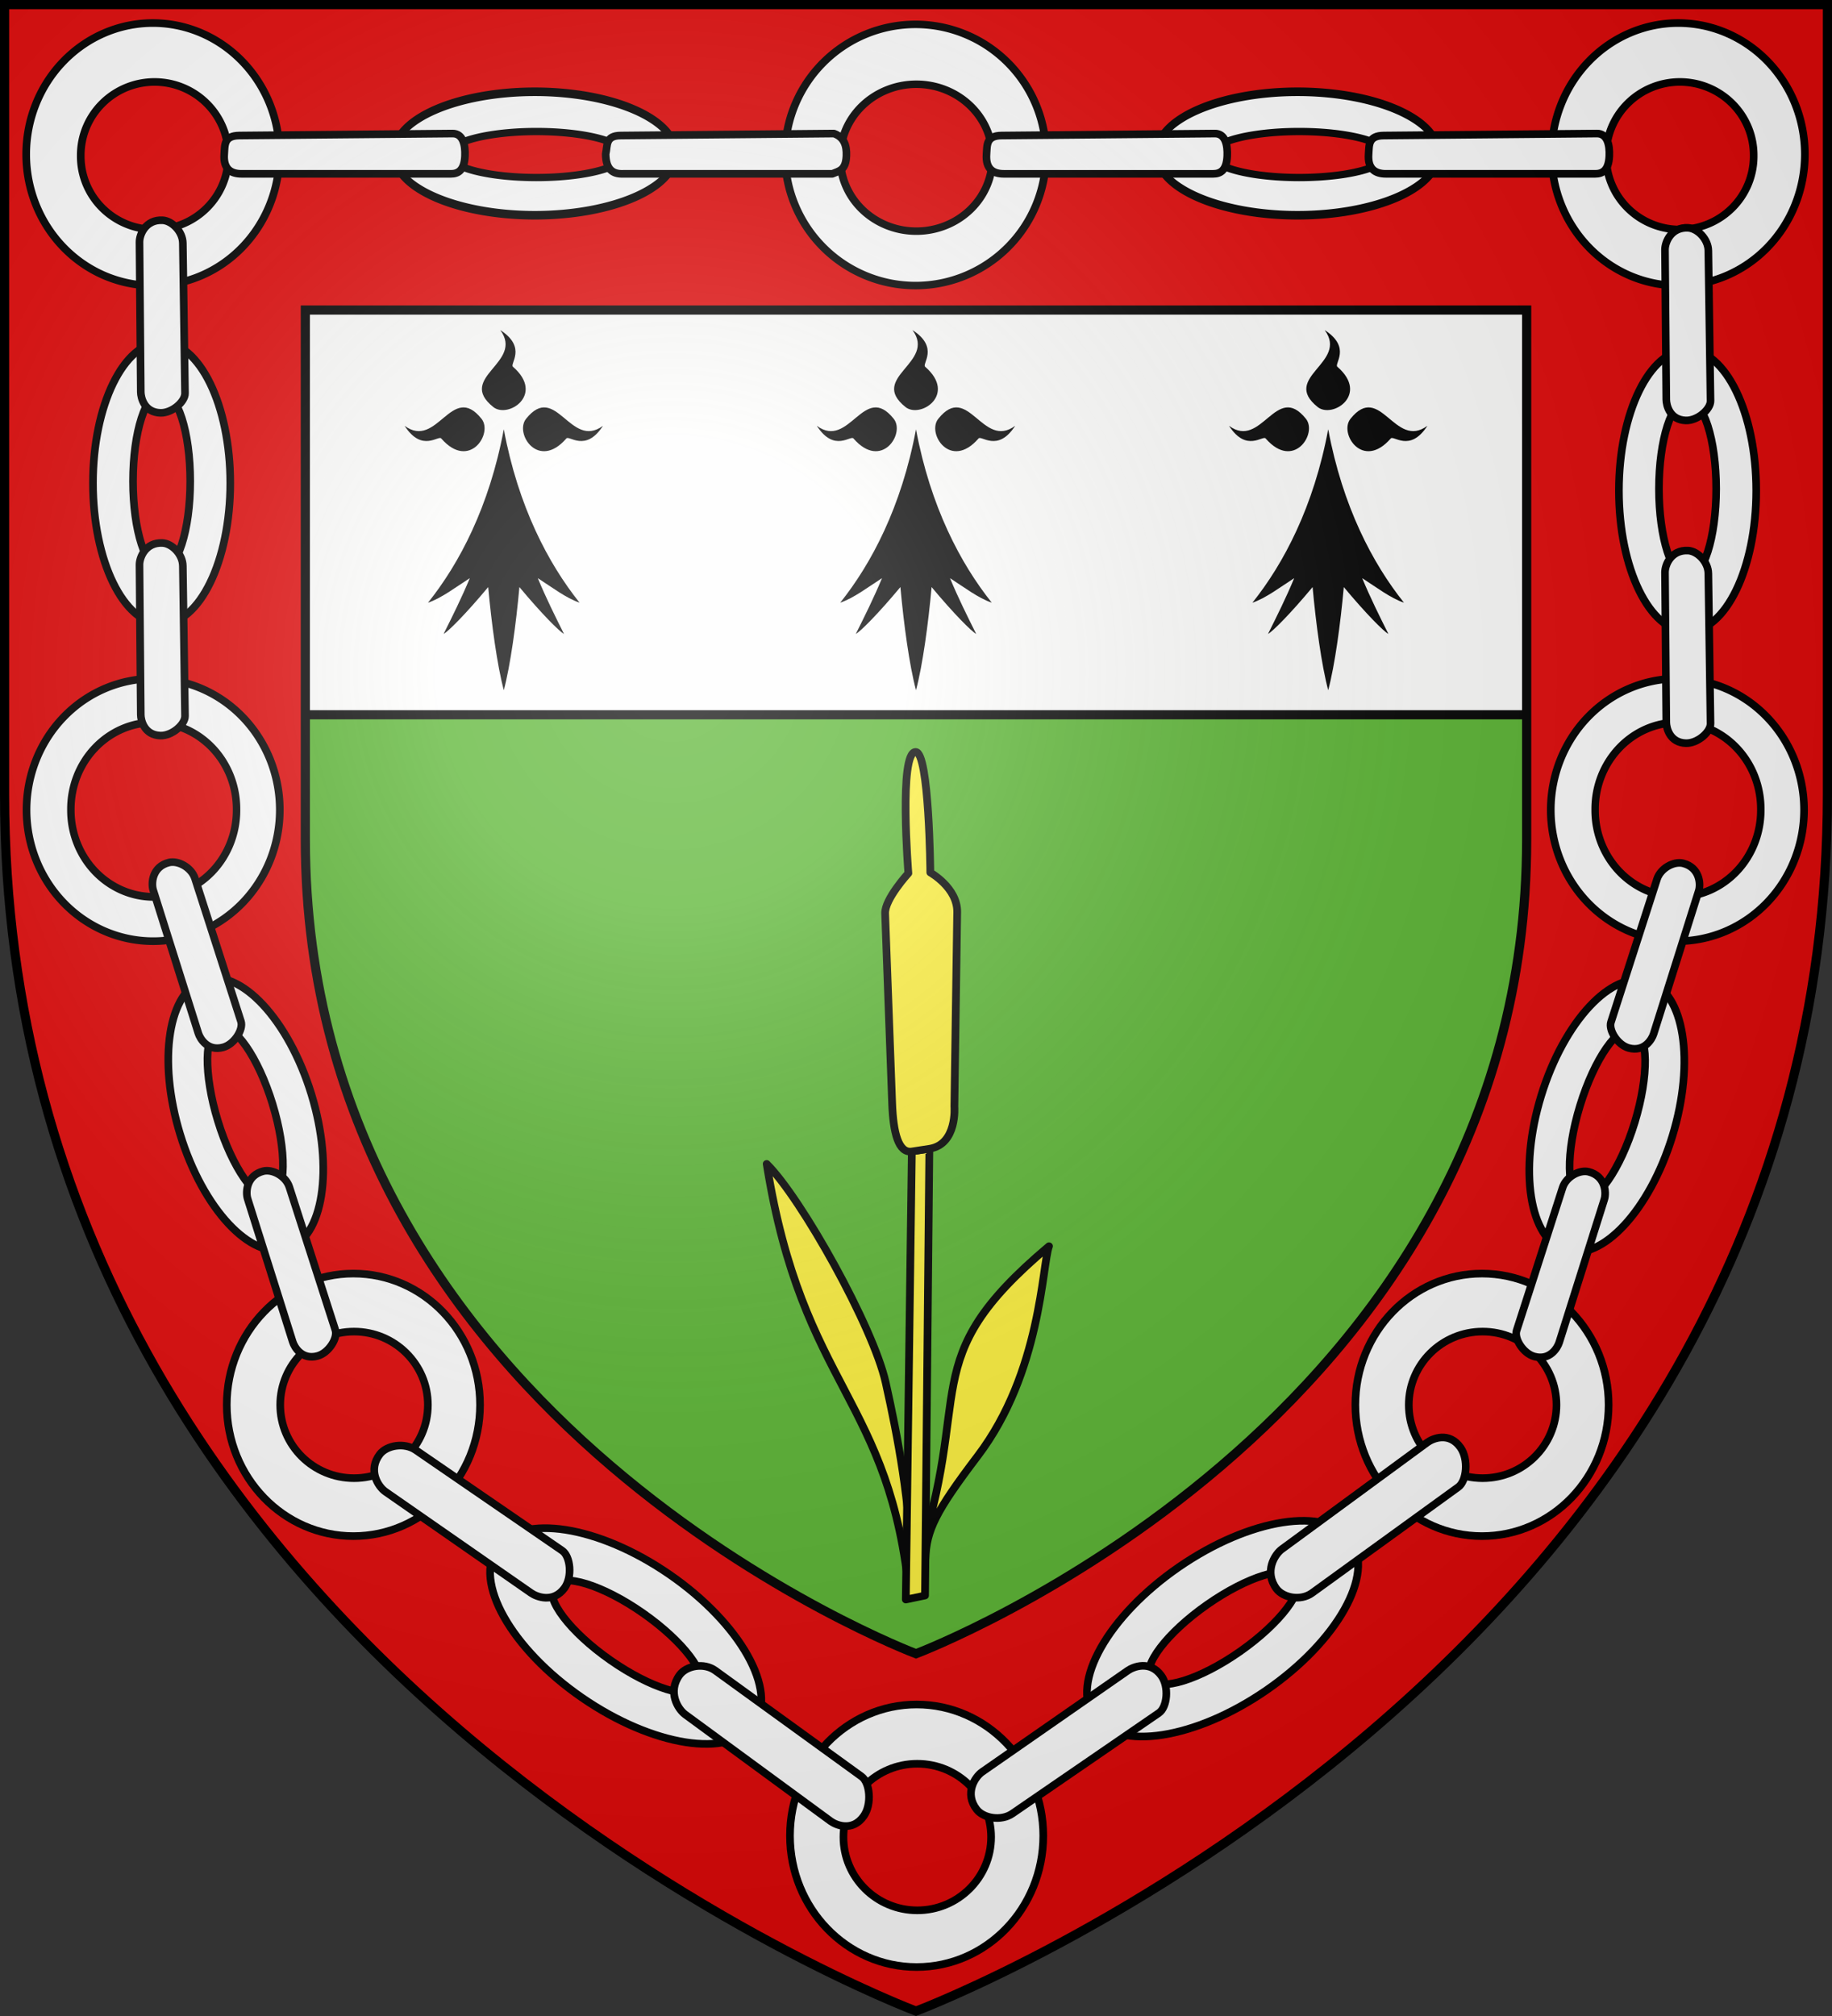<svg xmlns="http://www.w3.org/2000/svg" xmlns:xlink="http://www.w3.org/1999/xlink" width="600" height="660" viewBox="-300 -300 600 660"><rect x="-300" y="-300" width="600" height="660" fill="#333333" stroke="none"/><radialGradient id="d" cx="-80" cy="-80" r="405" gradientUnits="userSpaceOnUse"><stop offset="0" stop-color="#fff" stop-opacity=".31"/><stop offset=".19" stop-color="#fff" stop-opacity=".25"/><stop offset=".6" stop-color="#6b6b6b" stop-opacity=".125"/><stop offset="1" stop-opacity=".125"/></radialGradient><path fill="#5ab532" d="M-298.5-298.5h597v258.543C298.5 246.291 0 358.5 0 358.5S-298.5 246.291-298.5-39.957z"/><path d="M-228.75-212.69h457.5V-66h-457.5z" style="opacity:.99;fill:#fff;stroke:#000;stroke-width:3;stroke-linecap:round;stroke-linejoin:round"/><path fill="#e20909" fill-rule="evenodd" d="M-298.5-298.5v258.819C-298.5 246.064 0 358.499 0 358.499S298.5 246.065 298.5-39.68V-298.5zm98.5 100h400v172.9C200 165.924 0 241.276 0 241.276S-200 165.924-200-25.6z"/><path fill="none" stroke="#000" stroke-width="3" d="M-200-198.5v173.296C-200 166.123 0 241.397 0 241.397s200-75.274 200-266.601V-198.5z"/><g fill="#fff" stroke="#000" stroke-linecap="round" stroke-linejoin="round" stroke-width="2.12"><path d="M174.108 418.206c0 20.13-15.736 36.45-35.148 36.45s-35.148-16.32-35.148-36.45 15.736-36.45 35.148-36.45 35.148 16.319 35.148 36.45" transform="matrix(1.18 0 0 1.179 -348.227 -333.15)"/><path fill="#e20909" d="M159.63 418.218c0 11.238-9.174 20.348-20.491 20.348s-20.492-9.11-20.492-20.348 9.175-20.348 20.492-20.348 20.491 9.11 20.491 20.348" transform="matrix(1.18 0 0 1.179 -348.227 -333.15)"/><path d="M487.347 418.206c0 20.13-15.737 36.45-35.148 36.45s-35.148-16.32-35.148-36.45 15.736-36.45 35.148-36.45c19.411 0 35.148 16.319 35.148 36.45" transform="matrix(1.18 0 0 1.179 -348.227 -333.15)"/><path fill="#e20909" d="M472.87 418.218c0 11.238-9.175 20.348-20.492 20.348s-20.492-9.11-20.492-20.348 9.174-20.348 20.492-20.348 20.491 9.11 20.491 20.348" transform="matrix(1.18 0 0 1.179 -348.227 -333.15)"/><path d="M330.431 537.87c0 20.13-15.736 36.449-35.148 36.449-19.411 0-35.148-16.32-35.148-36.45s15.737-36.45 35.148-36.45 35.148 16.32 35.148 36.45" transform="matrix(1.18 0 0 1.179 -348.227 -333.15)"/><path fill="#e20909" d="M315.954 538.224c0 11.238-9.175 20.348-20.492 20.348s-20.491-9.11-20.491-20.348 9.174-20.348 20.491-20.348 20.492 9.11 20.492 20.348" transform="matrix(1.18 0 0 1.179 -348.227 -333.15)"/><path d="M415.829 455.767c-6.708-9.444-28.09-6.096-47.769 7.488s-30.183 32.248-23.475 41.692 28.09 6.096 47.769-7.488 30.183-32.248 23.475-41.692" transform="matrix(1.18 0 0 1.179 -348.227 -333.15)"/><path fill="#e20909" d="M400.697 466.033c-2.516-3.593-13.613-.164-24.792 7.663-11.178 7.827-18.195 17.082-15.68 20.675s13.613.165 24.792-7.662c11.179-7.828 18.196-17.083 15.68-20.676" transform="matrix(1.18 0 0 1.179 -348.227 -333.15)"/><g fill-rule="evenodd"><path d="m156.24 430.752 40.672 27.944c2.29 1.573 2.904 7.3.619 10.4-3.132 4.25-7.698 2.437-9.24 1.365l-40.446-28.14c-2.045-1.423-4.948-5.982-1.541-10.406 1.894-2.46 6.771-3.338 9.936-1.163M239.41 492l40.596 29.42c2.345 1.699 2.891 7.696.617 10.95-3.133 4.485-7.71 2.545-9.222 1.436l-40.37-29.627c-2.037-1.494-4.949-6.284-1.539-10.955 1.88-2.576 6.758-3.515 9.918-1.225" transform="matrix(1.18 0 0 -1.179 -152.793 801.584)"/></g><path d="M-421.775 589.704a35.148 36.45 0 1 1-70.296 0 35.148 36.45 0 1 1 70.296 0" transform="matrix(1.18 0 0 1.179 289.334 -730.114)"/><path fill="#e20909" stroke-width="1.937" d="M-434.793 590.355a21.48 21.48 0 1 1-42.959 0 21.48 21.48 0 1 1 42.959 0" transform="matrix(1.263 0 0 1.32 326.616 -814.203)"/><path d="M-421.775 589.704a35.148 36.45 0 1 1-70.296 0 35.148 36.45 0 1 1 70.296 0" transform="matrix(1.18 0 0 1.179 788.542 -730.114)"/><path fill="#e20909" stroke-width="1.937" d="M-434.793 590.355a21.48 21.48 0 1 1-42.959 0 21.48 21.48 0 1 1 42.959 0" transform="matrix(1.263 0 0 1.32 825.825 -814.203)"/><path d="M-421.775 589.704a35.148 36.45 0 1 1-70.296 0 35.148 36.45 0 1 1 70.296 0" transform="matrix(1.18 0 0 1.179 289.227 -944.743)"/><path fill="#e20909" stroke-width="2.23" d="M-434.793 590.355a21.48 21.48 0 1 1-42.959 0 21.48 21.48 0 1 1 42.959 0" transform="matrix(1.125 0 0 1.117 263.918 -908.44)"/><path d="M-421.775 589.704a35.148 36.45 0 1 1-70.296 0 35.148 36.45 0 1 1 70.296 0" transform="matrix(1.18 0 0 1.179 788.8 -944.743)"/><path fill="#e20909" stroke-width="2.23" d="M-434.793 590.355a21.48 21.48 0 1 1-42.959 0 21.48 21.48 0 1 1 42.959 0" transform="matrix(1.125 0 0 1.117 763.492 -908.44)"/><path stroke-width="2.357" d="M-287.596 562.246a48.877 17 0 1 1-97.754 0 48.877 17 0 1 1 97.754 0" transform="matrix(.946 0 0 1.189 443.258 -918.253)"/><path fill="#e20909" stroke-width="2.701" d="M-307.43 557.995a29.751 8.5 0 1 1-59.503 0 29.751 8.5 0 1 1 59.503 0" transform="matrix(.966 0 0 .886 451.207 -743.79)"/><g stroke-width="2.093"><path d="M-421.775 589.704a35.148 36.45 0 1 1-70.296 0 35.148 36.45 0 1 1 70.296 0" transform="matrix(1.216 0 0 1.173 555.46 -940.99)"/><path fill="#e20909" stroke-width="2.202" d="M-434.793 590.355a21.48 21.48 0 1 1-42.959 0 21.48 21.48 0 1 1 42.959 0" transform="matrix(1.16 0 0 1.112 529.379 -904.846)"/></g><path fill-rule="evenodd" d="m318.886 67.86 59.153-.55c2.953-.027 3.585 3.263 3.453 6.232-.18 4.043-1.933 4.95-3.903 4.95h-58.102c-2.839 0-5.128-1.231-4.805-5.5.183-2.41-.173-5.091 4.204-5.132" transform="matrix(1.18 0 0 1.179 -348.227 -335.635)"/><path stroke-width="2.357" d="M-287.596 562.246a48.877 17 0 1 1-97.754 0 48.877 17 0 1 1 97.754 0" transform="matrix(.946 0 0 1.189 193.471 -918.253)"/><path fill="#e20909" stroke-width="2.701" d="M-307.43 557.995a29.751 8.5 0 1 1-59.503 0 29.751 8.5 0 1 1 59.503 0" transform="matrix(.966 0 0 .886 201.42 -743.79)"/><g fill-rule="evenodd"><path d="m1024.4 65.89 59.153-.55c2.954-.027 3.585 3.264 3.453 6.233-.18 4.043-1.933 4.949-3.903 4.949h-58.102c-2.839 0-5.128-1.23-4.804-5.499.183-2.41-.174-5.092 4.204-5.132M812.655 65.89c59.003-.55 59.153-.55 59.153-.55 2.777 1.006 3.585 3.264 3.453 6.233-.18 4.043-2.095 4.165-3.903 4.949h-58.102c-2.837.106-4.762-1.218-4.804-5.499.545-2.355-.174-5.116 4.203-5.132M706.783 65.89l59.153-.55c2.953-.027 3.585 3.264 3.453 6.233-.18 4.043-1.933 4.949-3.904 4.949h-58.101c-2.839 0-5.128-1.23-4.805-5.499.183-2.41-.173-5.092 4.204-5.132" transform="matrix(1.18 0 0 1.179 -1055.6 -333.314)"/></g><path d="M509.258 203.492c-10.522 0-19.054-17.511-19.054-39.125 0-21.613 8.532-39.124 19.054-39.124s19.054 17.51 19.054 39.124-8.532 39.125-19.054 39.125" transform="matrix(1.18 0 0 1.179 -348.227 -333.15)"/><path fill="#e20909" d="M509.258 188.532c-4.385 0-7.94-11.06-7.94-24.703s3.555-24.703 7.94-24.703 7.94 11.06 7.94 24.703-3.555 24.703-7.94 24.703" transform="matrix(1.18 0 0 1.179 -348.227 -333.15)"/><g fill-rule="evenodd"><path d="m692.263 88.045.603 41.702c.034 2.336-3.597 5.528-6.84 5.43-4.441-.133-5.42-4.171-5.434-5.764l-.359-41.64c-.018-2.107 1.703-6.315 6.396-6.074 2.613.133 5.587 3.101 5.634 6.346M692.263 177.66l.603 41.7c.034 2.337-3.597 5.53-6.84 5.432-4.441-.133-5.42-4.172-5.434-5.765l-.359-41.64c-.018-2.106 1.703-6.315 6.396-6.074 2.613.134 5.587 3.101 5.634 6.346" transform="matrix(1.18 0 0 1.179 -557.368 -321.729)"/></g><path d="M85.729 201.383c-10.522 0-19.054-17.51-19.054-39.124s8.532-39.124 19.054-39.124 19.053 17.51 19.053 39.124-8.532 39.124-19.053 39.124" transform="matrix(1.18 0 0 1.179 -348.227 -333.15)"/><path fill="#e20909" d="M85.729 186.424c-4.385 0-7.94-11.06-7.94-24.703s3.555-24.704 7.94-24.704 7.94 11.06 7.94 24.704-3.555 24.703-7.94 24.703" transform="matrix(1.18 0 0 1.179 -348.227 -333.15)"/><g fill-rule="evenodd"><path d="m692.263 88.045.603 41.702c.034 2.336-3.597 5.528-6.84 5.43-4.441-.133-5.42-4.171-5.434-5.764l-.359-41.64c-.018-2.107 1.703-6.315 6.396-6.074 2.613.133 5.587 3.101 5.634 6.346M692.263 177.66l.603 41.7c.034 2.337-3.597 5.53-6.84 5.432-4.441-.133-5.42-4.172-5.434-5.765l-.359-41.64c-.018-2.106 1.703-6.315 6.396-6.074 2.613.134 5.587 3.101 5.634 6.346" transform="matrix(1.18 0 0 1.179 -1056.988 -324.214)"/></g><path d="M120.524 374.944c-10.06 3.075-23.336-11.183-29.653-31.847s-3.284-39.908 6.775-42.983c10.06-3.076 23.336 11.182 29.654 31.846 6.317 20.664 3.284 39.908-6.776 42.984" transform="matrix(1.18 0 0 1.179 -348.227 -333.15)"/><path fill="#e20909" d="M116.15 360.638c-4.194 1.282-10.828-8.251-14.818-21.302s-3.821-24.663.373-25.946c4.195-1.282 10.829 8.25 14.819 21.302 3.99 13.05 3.821 24.663-.374 25.946" transform="matrix(1.18 0 0 1.179 -348.227 -333.15)"/><g fill-rule="evenodd"><path d="m692.263 88.045.603 41.702c.034 2.335-3.597 5.528-6.84 5.43-4.44-.133-5.42-4.171-5.434-5.764l-.359-41.64c-.018-2.107 1.703-6.315 6.396-6.074 2.614.133 5.587 3.101 5.634 6.346M692.263 177.66l.603 41.7c.034 2.337-3.597 5.53-6.84 5.432-4.44-.133-5.42-4.172-5.434-5.765l-.359-41.64c-.018-2.106 1.703-6.315 6.396-6.074 2.614.134 5.587 3.101 5.634 6.346" transform="scale(1.18 1.179)rotate(-17 -83.705 3024.309)"/></g><path d="M475.4 375.396c10.062 3.076 23.34-11.176 29.66-31.845 6.318-20.668 3.28-39.909-6.782-42.985s-23.34 11.176-29.66 31.844c-6.319 20.669-3.28 39.91 6.782 42.986" transform="matrix(1.18 0 0 1.179 -348.227 -333.15)"/><path fill="#e20909" d="M479.774 361.09c4.194 1.282 10.827-8.253 14.817-21.302 3.989-13.049 3.822-24.664-.372-25.946s-10.828 8.253-14.817 21.302-3.822 24.664.372 25.946" transform="matrix(1.18 0 0 1.179 -348.227 -333.15)"/><g fill-rule="evenodd"><path d="m692.263 88.045.603 41.702c.034 2.335-3.597 5.528-6.84 5.43-4.44-.133-5.42-4.171-5.434-5.764l-.359-41.64c-.018-2.107 1.703-6.315 6.396-6.074 2.614.133 5.587 3.101 5.634 6.346M692.263 177.66l.603 41.7c.034 2.337-3.597 5.53-6.84 5.432-4.44-.133-5.42-4.172-5.434-5.765l-.359-41.64c-.018-2.106 1.703-6.315 6.396-6.074 2.614.134 5.587 3.101 5.634 6.346" transform="matrix(-1.128 -.345 -.345 1.127 1053.928 127.44)"/></g><path d="M250.159 507.003c-6.708 9.444-28.09 6.095-47.769-7.488s-30.183-32.248-23.475-41.692 28.09-6.096 47.769 7.488 30.183 32.247 23.475 41.692" transform="matrix(1.18 0 0 1.179 -348.227 -333.15)"/><path fill="#e20909" d="M235.027 496.737c-2.516 3.593-13.613.164-24.792-7.663-11.178-7.828-18.195-17.083-15.68-20.676s13.613-.164 24.792 7.663c11.179 7.828 18.196 17.083 15.68 20.676" transform="matrix(1.18 0 0 1.179 -348.227 -333.15)"/><g fill-rule="evenodd"><path d="m156.24 430.752 40.672 27.944c2.29 1.573 2.904 7.3.619 10.4-3.132 4.25-7.698 2.437-9.24 1.365l-40.446-28.14c-2.045-1.423-4.948-5.982-1.541-10.406 1.894-2.46 6.771-3.338 9.936-1.163M239.41 492l40.596 29.42c2.345 1.699 2.891 7.696.617 10.95-3.133 4.485-7.71 2.545-9.222 1.436l-40.37-29.627c-2.037-1.494-4.949-6.284-1.539-10.955 1.88-2.576 6.758-3.515 9.918-1.225" transform="matrix(1.18 0 0 1.179 -348.227 -333.15)"/></g></g><g id="b" stroke-linecap="round" stroke-linejoin="round" stroke-width="8.215" transform="matrix(.365 0 0 .365 -135 -159.45)"><path d="M0 0c-13 69.5-40 120.5-68 155.5 12-4 25-14 37.5-22-7.5 18-15.5 34-23.5 50 4-2 20-18 40-42 3 33 8 70 14 92.5 6-22.5 11-59.5 14-92.5 20 24 36 40 40 42-8-16-16-32-23.5-50 12.5 8 25.5 18 37.5 22-28-35-55-86-68-155.5"/><path id="a" d="M56 8.35c2.3-3.7 17.2 13 33-11.5-29.4 21.7-42.2-39.76-69-6.3-10.6 13.2 11 46.4 36 17.8"/><use xlink:href="#a" width="100%" height="100%" transform="rotate(-90)"/><use xlink:href="#a" width="100%" height="100%" transform="scale(-1 1)"/></g><use xlink:href="#b" width="100%" height="100%" transform="translate(135)"/><use xlink:href="#b" width="100%" height="100%" transform="translate(270)"/><g style="fill:#fcef3c;fill-rule:evenodd;stroke:#000;stroke-width:1.217;stroke-linecap:round;stroke-linejoin:round"><path d="M132.888 504.148c7.82-29.106-2.651-33.11 17.734-53.14-.91 3.074.085 20.363-9.03 34.507-6.104 9.47-7.294 12.502-7.174 17.12zM132.37 509.185c-5.076-32.275-18.967-32.494-26.97-68.468 5.81 5.166 18.447 25.16 20.958 33.953 2.58 9.035 4.973 18.58 6.152 30.589z" transform="matrix(2.075 .135 -.133 2.025 -208.993 -825.652)"/><path d="m128.086 437.194 3.677 72.204 2.978-.848-3.932-71.97z" transform="matrix(2.075 .135 -.133 2.025 -208.993 -825.652)"/><path d="M124.553 372.837c-2.653.241.116 19.609.116 19.609s-3.468 4.422-3.237 6.718l3.065 30.52c.467 4.654 1.5 7.982 3.59 7.51l2.722-.615c4.386-.99 3.499-7.061 3.499-7.061l-1.561-31.325c-.196-3.92-4.633-6.085-4.633-6.085s-1.413-19.465-3.56-19.27" transform="matrix(2.075 .135 -.133 2.025 -208.993 -825.652)"/></g><path fill="url(#d)" d="M-298.5-298.5h597v258.543C298.5 246.291 0 358.5 0 358.5S-298.5 246.291-298.5-39.957z"/><path fill="none" stroke="#000" stroke-width="3" d="M-298.5-298.5h597v258.503C298.5 246.206 0 358.398 0 358.398S-298.5 246.206-298.5-39.997z"/></svg>